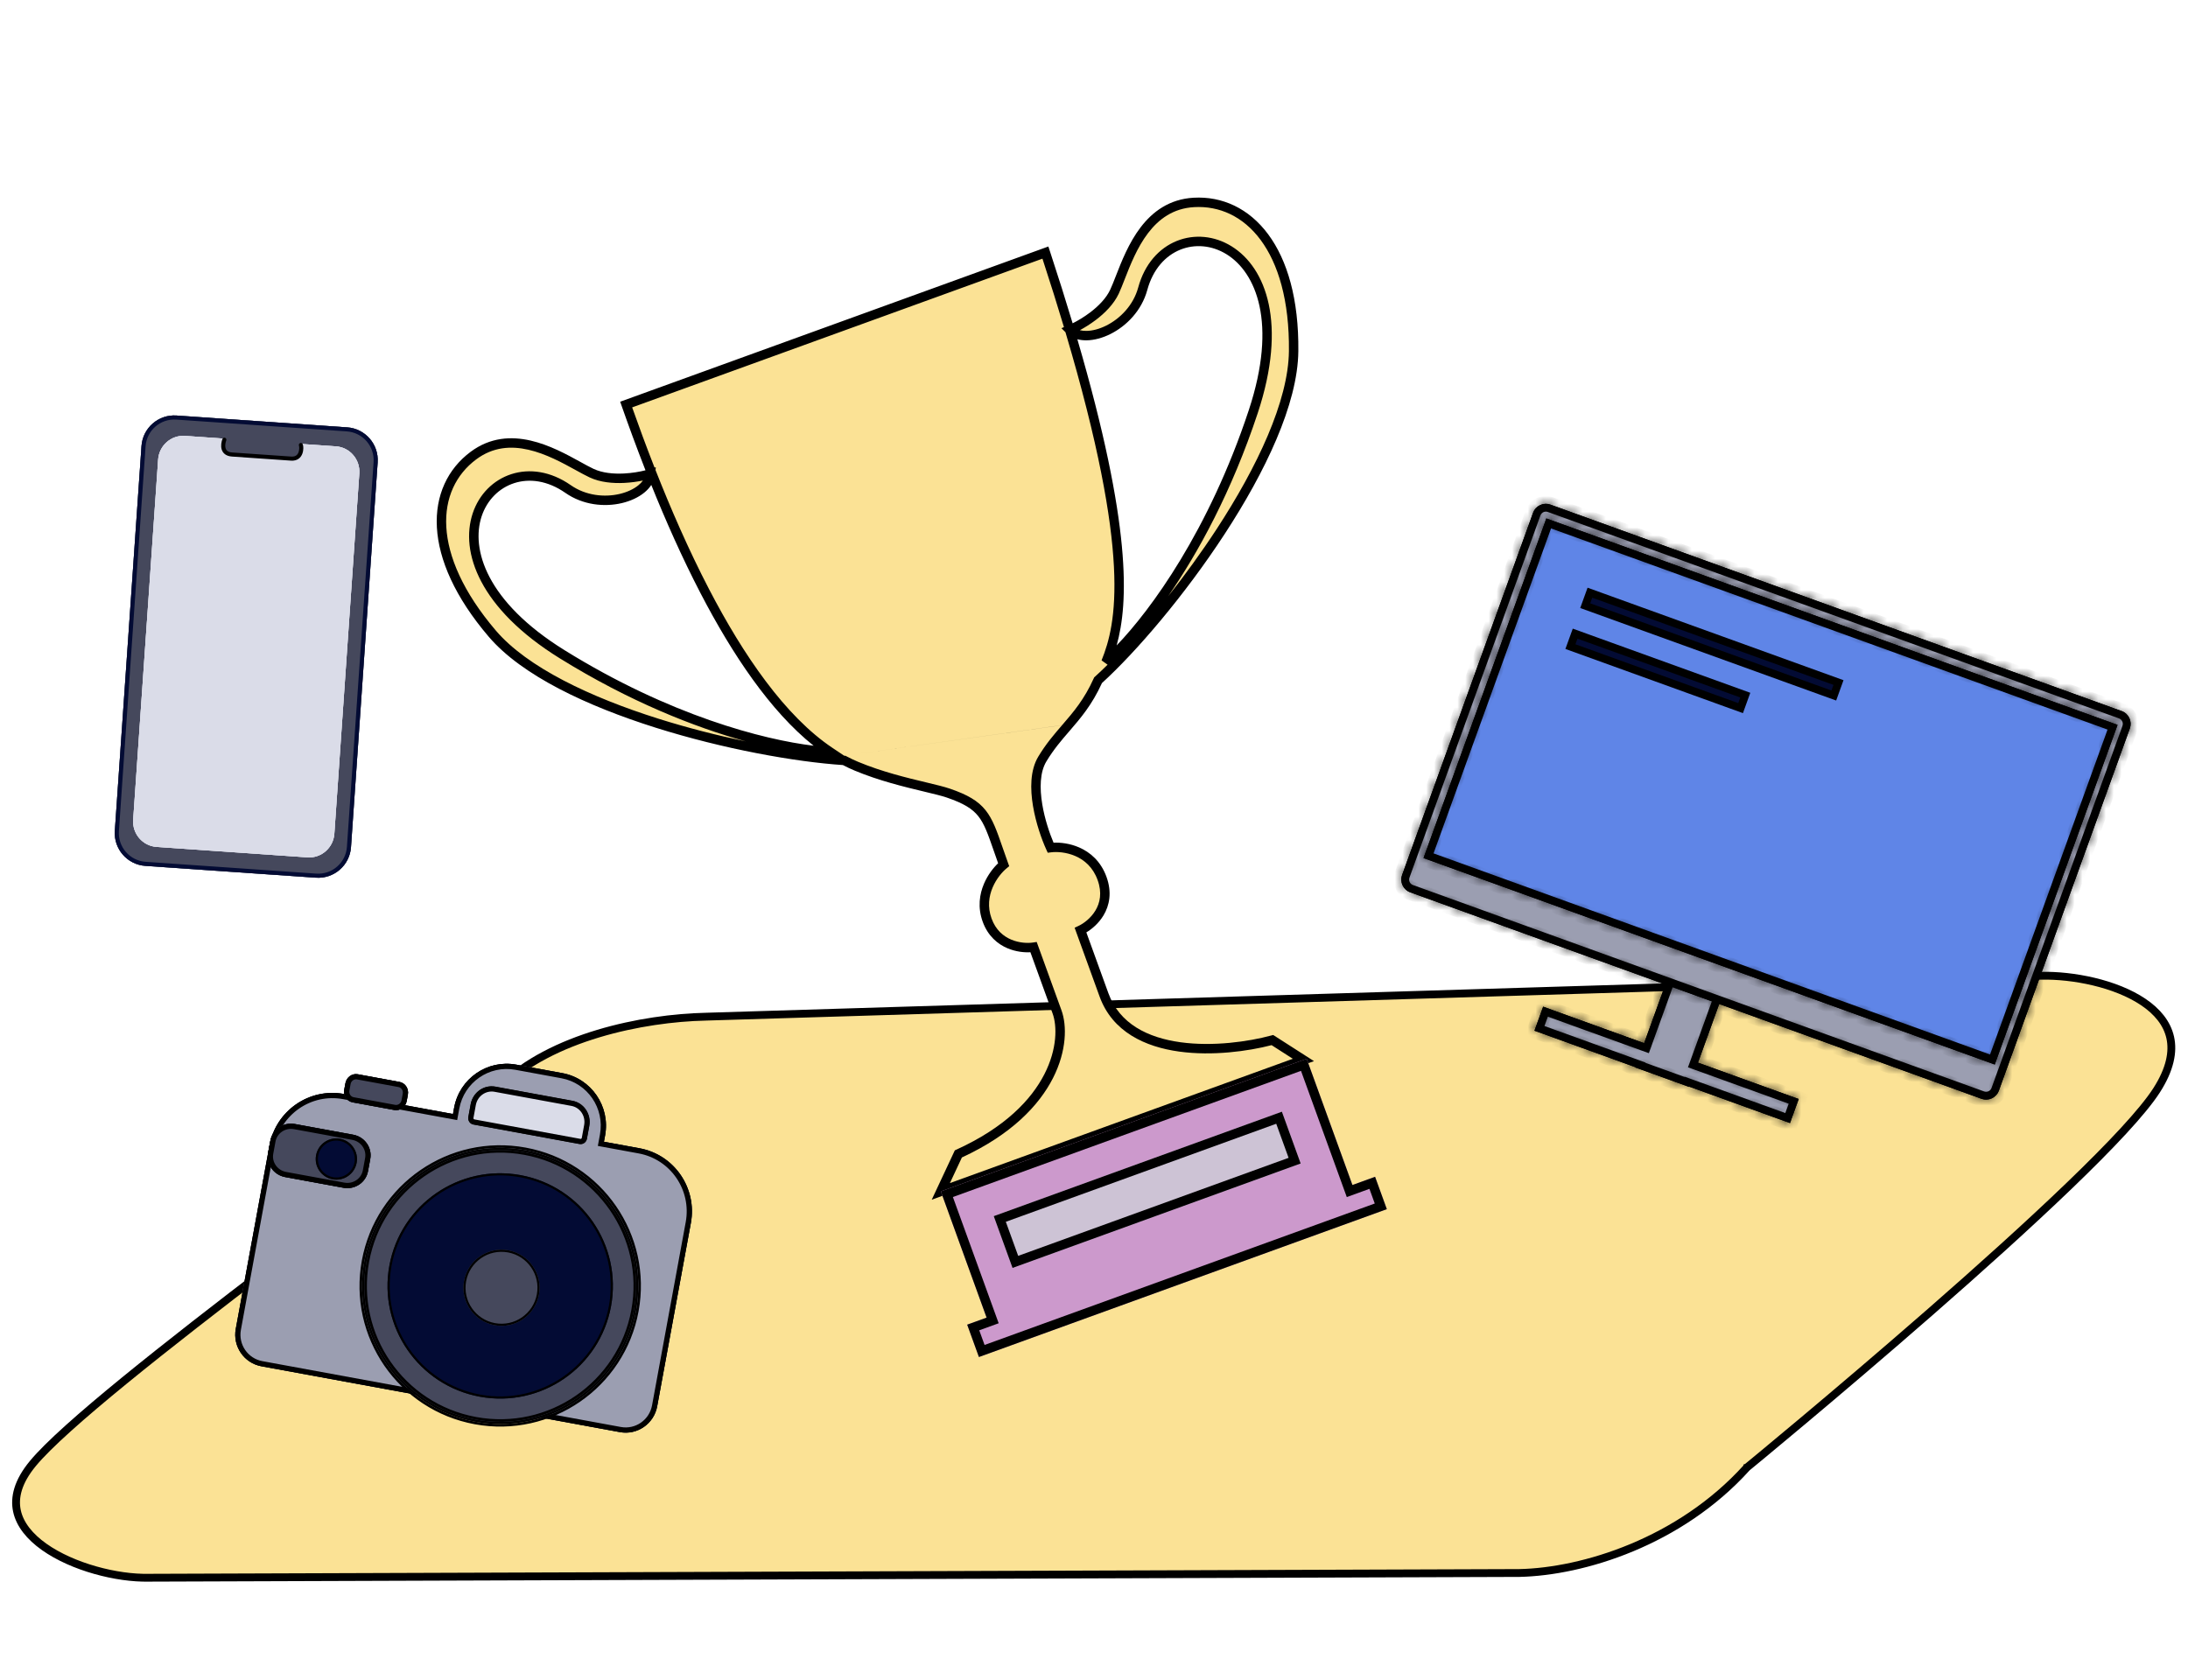<?xml version="1.0" encoding="UTF-8"?> <svg xmlns="http://www.w3.org/2000/svg" width="280" height="215" viewBox="0 0 280 215" fill="none"> <path d="M223.902 188.2C223.585 187.814 223.585 187.814 223.585 187.813L223.587 187.812L223.593 187.807L223.617 187.787L223.714 187.707C223.8 187.637 223.928 187.532 224.094 187.394C224.428 187.12 224.917 186.715 225.543 186.197C226.795 185.159 228.592 183.664 230.771 181.835C235.129 178.177 241.013 173.184 247.122 167.842C253.232 162.499 259.562 156.809 264.812 151.759C270.077 146.694 274.214 142.311 275.975 139.57C277.727 136.845 278.131 134.606 277.723 132.789C277.313 130.967 276.063 129.465 274.292 128.268C270.733 125.861 265.25 124.808 261.209 124.895C261.209 124.895 261.208 124.895 261.207 124.895L90.336 130.134L90.331 130.135C86.267 130.222 81.304 130.875 76.551 132.304C71.793 133.735 67.283 135.931 64.086 139.078C62.421 140.716 58.326 143.96 53.036 148.028C50.053 150.321 46.677 152.887 43.123 155.588C40.361 157.687 37.492 159.867 34.617 162.065C28.036 167.095 21.416 172.22 15.944 176.689C10.459 181.169 6.167 184.958 4.21 187.322C2.283 189.65 1.801 191.679 2.17 193.401C2.544 195.144 3.814 196.696 5.646 197.997C9.316 200.605 15 202.035 19.014 201.949L19.023 201.949L194.444 201.343C194.446 201.343 194.447 201.343 194.448 201.343C202.545 201.168 214.927 197.393 223.531 187.865L223.556 187.838L223.585 187.814L223.902 188.2Z" fill="#FBE295" stroke="black"></path> <path fill-rule="evenodd" clip-rule="evenodd" d="M83.237 60.645C81.762 61.102 78.191 61.725 75.707 60.563C75.213 60.331 74.634 60.012 73.986 59.656C70.566 57.773 65.25 54.846 60.593 58.308C55.054 62.426 54.444 71.085 63 81.108C71.277 90.804 95.888 96.551 108.034 97.335C108.54 97.604 109.051 97.848 109.567 98.064C112.673 99.366 115.923 100.144 118.374 100.73C119.62 101.028 120.659 101.277 121.367 101.52C125.774 103.032 126.271 104.466 127.734 108.681C127.943 109.286 128.173 109.948 128.437 110.676C127.231 111.66 125.12 114.456 126.322 117.771C127.523 121.085 130.786 121.465 132.267 121.24L135.272 129.526C136.548 133.047 135.316 141.932 122.642 147.699L120.397 152.498L166.798 135.673L162.828 133.128C156.922 134.723 144.343 135.799 141.279 127.348L138.274 119.062C139.743 118.373 142.351 116.084 141.029 112.438C139.707 108.792 136.088 108.292 134.444 108.497C133.31 106.018 131.511 100.279 133.381 97.164C134.336 95.574 135.359 94.388 136.383 93.202L136.383 93.202C137.822 91.535 139.263 89.866 140.519 87.069C149.171 79.236 165.402 58.125 165.546 44.954C165.69 31.776 159.671 25.521 152.781 25.91C146.987 26.237 144.782 31.891 143.364 35.528C143.095 36.217 142.855 36.833 142.624 37.327C141.462 39.811 138.321 41.622 136.896 42.216C138.971 44.276 144.893 41.895 146.238 36.954C149.355 25.511 167.875 30.047 160.38 52.686C154.471 70.536 145.464 81.39 141.526 84.754C143.702 79.382 145.849 69.012 133.781 32.33L80.13 51.783C84.627 64.584 93.816 87.956 106.214 96.242C100.545 95.967 87.195 93.212 71.921 83.733C51.658 71.158 62.967 55.807 72.693 62.593C76.893 65.523 82.965 63.556 83.237 60.645Z" fill="#FBE295"></path> <path fill-rule="evenodd" clip-rule="evenodd" d="M67.62 57.566C65.401 57.059 63.102 57.195 60.953 58.792C58.355 60.724 56.9 63.719 57.114 67.459C57.328 71.219 59.236 75.769 63.459 80.717C67.479 85.425 75.554 89.245 84.248 91.989C87.986 93.168 91.812 94.14 95.439 94.896C88.915 93.088 80.586 89.82 71.604 84.245C61.365 77.891 58.852 70.661 60.49 65.713C61.303 63.258 63.134 61.434 65.436 60.691C67.744 59.946 70.469 60.305 73.039 62.099C74.975 63.45 77.361 63.68 79.301 63.223C80.269 62.995 81.097 62.602 81.686 62.122C81.928 61.925 82.123 61.719 82.273 61.509C81.583 61.651 80.756 61.77 79.881 61.813C78.448 61.883 76.821 61.749 75.453 61.109C74.941 60.869 74.347 60.542 73.71 60.192L73.696 60.184C71.975 59.237 69.863 58.078 67.62 57.566ZM83.347 62.073C83.11 62.439 82.801 62.769 82.447 63.057C81.69 63.674 80.686 64.135 79.577 64.397C77.364 64.918 74.613 64.667 72.349 63.087C70.057 61.488 67.721 61.221 65.806 61.839C63.885 62.459 62.331 63.986 61.634 66.092C60.252 70.267 62.215 76.999 72.24 83.221C85.749 91.605 97.724 94.685 104.121 95.454C98.533 91 93.678 83.682 89.675 75.984C87.26 71.338 85.14 66.527 83.347 62.073ZM108.031 96.73C108.045 96.731 108.059 96.732 108.074 96.733L108.203 96.742L108.318 96.803C108.809 97.064 109.303 97.3 109.801 97.508C112.856 98.788 116.06 99.556 118.515 100.144L118.548 100.152C119.767 100.444 120.828 100.698 121.563 100.95C123.809 101.721 125.163 102.505 126.127 103.711C127.05 104.867 127.57 106.366 128.273 108.393L128.304 108.484C128.514 109.089 128.742 109.747 129.004 110.47L129.15 110.872L128.819 111.143C128.284 111.579 127.518 112.448 127.032 113.586C126.551 114.712 126.351 116.08 126.889 117.565C127.426 119.045 128.408 119.852 129.423 120.276C130.458 120.709 131.531 120.742 132.178 120.644L132.666 120.57L135.839 129.321C137.243 133.192 135.791 142.289 123.095 148.155L121.561 151.435L165.446 135.523L162.727 133.779C159.715 134.56 155.151 135.188 150.906 134.603C146.543 134.001 142.356 132.086 140.713 127.553L137.521 118.75L138.019 118.516C138.666 118.213 139.585 117.542 140.183 116.548C140.765 115.58 141.058 114.285 140.463 112.644C139.866 110.997 138.763 110.075 137.618 109.576C136.454 109.07 135.249 109.005 134.52 109.096L134.081 109.151L133.897 108.748C133.312 107.469 132.561 105.364 132.193 103.169C131.829 101.002 131.815 98.604 132.866 96.853C133.845 95.222 134.895 94.005 135.913 92.826M108.031 96.73L106.55 95.741C100.484 91.687 95.145 83.89 90.745 75.427C88.086 70.315 85.787 64.993 83.888 60.171L83.923 59.802L83.763 59.852C82.669 57.063 81.712 54.448 80.898 52.146L133.403 33.109C134.421 36.219 135.335 39.136 136.154 41.873L135.831 42.008L136.347 42.52C144.84 71.122 142.854 79.872 140.968 84.528L141.739 85.083C141.173 85.641 140.631 86.155 140.116 86.622L140.022 86.707L139.97 86.822C138.753 89.534 137.362 91.147 135.928 92.808L135.918 92.82M149.484 76.328C151.606 73.647 153.74 70.716 155.719 67.684C158.284 63.752 160.578 59.666 162.237 55.754C163.899 51.835 164.909 48.129 164.944 44.947C165.015 38.443 163.563 33.728 161.318 30.704C159.085 27.696 156.049 26.329 152.816 26.512C150.142 26.663 148.291 28.032 146.912 29.843C145.519 31.674 144.64 33.917 143.926 35.747L143.92 35.762C143.657 36.439 143.41 37.071 143.171 37.583C142.53 38.951 141.368 40.096 140.223 40.961C139.524 41.489 138.812 41.928 138.192 42.261C138.441 42.327 138.723 42.359 139.036 42.355C139.795 42.346 140.682 42.117 141.572 41.672C143.354 40.779 145.037 39.073 145.658 36.796C146.481 33.772 148.343 31.75 150.592 30.842C152.835 29.937 155.41 30.163 157.607 31.527C162.036 34.275 164.74 41.437 160.954 52.876C157.632 62.909 153.333 70.757 149.484 76.328ZM137.266 41.383C136.402 38.502 135.435 35.427 134.354 32.142L134.16 31.552L79.364 51.42L79.562 51.983C80.411 54.4 81.428 57.195 82.603 60.197C81.895 60.377 80.898 60.556 79.822 60.609C78.48 60.674 77.079 60.538 75.964 60.017C75.491 59.796 74.931 59.488 74.278 59.128L74.251 59.113C72.555 58.179 70.31 56.943 67.888 56.39C65.43 55.829 62.742 55.96 60.234 57.825C57.294 60.011 55.675 63.404 55.91 67.528C56.145 71.633 58.21 76.424 62.542 81.499C66.8 86.487 75.169 90.388 83.886 93.138C92.572 95.879 101.741 97.518 107.867 97.928C108.351 98.182 108.84 98.413 109.335 98.62C112.486 99.941 115.776 100.728 118.219 101.313L118.234 101.317C119.493 101.618 120.498 101.859 121.172 102.09C123.333 102.832 124.432 103.521 125.185 104.463C125.964 105.439 126.422 106.737 127.165 108.879C127.337 109.376 127.524 109.913 127.732 110.495C127.118 111.079 126.405 111.984 125.923 113.113C125.347 114.46 125.093 116.147 125.756 117.976C126.421 119.811 127.671 120.851 128.958 121.389C129.995 121.822 131.054 121.931 131.861 121.886L134.706 129.732C135.848 132.883 134.86 141.478 122.393 147.151L122.191 147.243L119.235 153.561L168.151 135.824L162.93 132.477L162.672 132.546C159.771 133.33 155.234 133.982 151.071 133.408C146.902 132.834 143.267 131.061 141.846 127.142L139.02 119.346C139.759 118.902 140.612 118.173 141.216 117.17C141.974 115.91 142.324 114.237 141.597 112.233C140.872 110.233 139.504 109.083 138.099 108.471C136.924 107.959 135.72 107.822 134.823 107.862C134.304 106.643 133.694 104.834 133.382 102.97C133.03 100.868 133.08 98.839 133.899 97.474C134.824 95.934 135.815 94.784 136.841 93.596L136.849 93.587C136.851 93.584 136.853 93.581 136.856 93.578C138.275 91.934 139.74 90.235 141.018 87.431C145.384 83.456 151.585 76.225 156.728 68.343C159.32 64.371 161.652 60.221 163.347 56.225C165.039 52.236 166.112 48.364 166.149 44.961C166.222 38.288 164.737 33.286 162.286 29.985C159.824 26.668 156.406 25.102 152.748 25.308C149.628 25.484 147.48 27.106 145.953 29.113C144.449 31.089 143.518 33.477 142.814 35.28L142.803 35.309C142.532 36.004 142.299 36.599 142.078 37.072C141.557 38.187 140.568 39.189 139.496 39.999C138.708 40.595 137.902 41.065 137.266 41.383ZM137.87 43.423C144.828 67.233 144.425 77.146 142.897 82.614C147.28 78.063 154.703 67.921 159.809 52.497C163.517 41.296 160.708 34.87 156.972 32.552C155.087 31.382 152.915 31.205 151.043 31.96C149.178 32.713 147.556 34.416 146.821 37.113C146.096 39.776 144.145 41.731 142.112 42.75C141.093 43.26 140.027 43.549 139.051 43.561C138.645 43.566 138.246 43.523 137.87 43.423Z" fill="black"></path> <path fill-rule="evenodd" clip-rule="evenodd" d="M167.213 135.523L120.398 152.497L126.256 168.655L123.771 169.556L125.273 173.699L177.474 154.772L175.971 150.629L173.071 151.68L167.213 135.523Z" fill="#CC99CC"></path> <path fill-rule="evenodd" clip-rule="evenodd" d="M126.256 168.655L123.771 169.556L125.273 173.699L177.474 154.772L175.971 150.629L173.071 151.68L167.213 135.523L120.398 152.497L126.256 168.655ZM121.942 153.22L127.801 169.377L125.315 170.278L125.995 172.154L175.929 154.049L175.249 152.173L172.349 153.225L166.49 137.067L121.942 153.22Z" fill="black"></path> <path d="M127.172 155.666L164.044 142.297L166.447 148.926L129.575 162.295L127.172 155.666Z" fill="#CDC3D5"></path> <path fill-rule="evenodd" clip-rule="evenodd" d="M163.321 143.841L128.716 156.389L130.298 160.75L164.903 148.203L163.321 143.841ZM127.172 155.666L129.575 162.295L166.447 148.926L164.044 142.297L127.172 155.666Z" fill="black"></path> <path d="M210.873 133.695L214.047 124.914L219.998 127.065L216.823 135.846L216.653 136.316L217.124 136.486L229.54 140.975L228.767 143.112L216.351 138.624L215.881 138.454L215.868 138.488L209.918 136.337L209.93 136.303L209.46 136.133L197.006 131.63L197.778 129.493L210.232 133.995L210.703 134.165L210.873 133.695Z" fill="#9B9EB1" stroke="black"></path> <mask id="path-9-inside-1_1559_2413" fill="white"> <path fill-rule="evenodd" clip-rule="evenodd" d="M210.402 133.525L197.478 128.853L196.365 131.931L209.29 136.603L209.277 136.637L216.168 139.128L216.181 139.094L229.067 143.752L230.18 140.674L217.294 136.016L220.638 126.765L213.747 124.274L210.402 133.525ZM214.008 124.831L210.664 134.082L197.739 129.41L196.923 131.669L209.847 136.341L209.835 136.376L215.907 138.571L215.92 138.537L228.806 143.195L229.623 140.936L216.736 136.277L220.081 127.026L214.008 124.831Z"></path> </mask> <path fill-rule="evenodd" clip-rule="evenodd" d="M210.402 133.525L197.478 128.853L196.365 131.931L209.29 136.603L209.277 136.637L216.168 139.128L216.181 139.094L229.067 143.752L230.18 140.674L217.294 136.016L220.638 126.765L213.747 124.274L210.402 133.525ZM214.008 124.831L210.664 134.082L197.739 129.41L196.923 131.669L209.847 136.341L209.835 136.376L215.907 138.571L215.92 138.537L228.806 143.195L229.623 140.936L216.736 136.277L220.081 127.026L214.008 124.831Z" fill="black"></path> <path d="M210.402 133.525L210.062 134.465L211.003 134.805L211.343 133.865L210.402 133.525ZM197.478 128.853L197.818 127.912L196.877 127.572L196.538 128.513L197.478 128.853ZM196.365 131.931L195.425 131.591L195.085 132.531L196.025 132.871L196.365 131.931ZM209.29 136.603L210.23 136.943L210.57 136.002L209.63 135.662L209.29 136.603ZM209.277 136.637L208.337 136.297L207.997 137.238L208.937 137.578L209.277 136.637ZM216.168 139.128L215.828 140.069L216.769 140.409L217.109 139.468L216.168 139.128ZM216.181 139.094L216.521 138.153L215.58 137.813L215.24 138.754L216.181 139.094ZM229.067 143.752L228.727 144.693L229.668 145.033L230.008 144.092L229.067 143.752ZM230.18 140.674L231.12 141.014L231.46 140.074L230.52 139.734L230.18 140.674ZM217.294 136.016L216.353 135.676L216.013 136.617L216.954 136.956L217.294 136.016ZM220.638 126.765L221.578 127.105L221.918 126.164L220.978 125.824L220.638 126.765ZM213.747 124.274L214.087 123.333L213.146 122.993L212.806 123.934L213.747 124.274ZM214.008 124.831L214.348 123.891L213.408 123.551L213.068 124.491L214.008 124.831ZM210.664 134.082L210.324 135.023L211.264 135.363L211.604 134.422L210.664 134.082ZM197.739 129.41L198.079 128.47L197.139 128.13L196.799 129.07L197.739 129.41ZM196.923 131.669L195.982 131.329L195.642 132.27L196.583 132.61L196.923 131.669ZM209.847 136.341L210.788 136.681L211.127 135.741L210.187 135.401L209.847 136.341ZM209.835 136.376L208.894 136.036L208.554 136.976L209.495 137.316L209.835 136.376ZM215.907 138.571L215.567 139.511L216.508 139.851L216.847 138.911L215.907 138.571ZM215.92 138.537L216.259 137.596L215.319 137.256L214.979 138.197L215.92 138.537ZM228.806 143.195L228.466 144.135L229.406 144.475L229.746 143.535L228.806 143.195ZM229.623 140.936L230.563 141.276L230.903 140.335L229.963 139.995L229.623 140.936ZM216.736 136.277L215.796 135.937L215.456 136.878L216.396 137.218L216.736 136.277ZM220.081 127.026L221.021 127.366L221.361 126.426L220.42 126.086L220.081 127.026ZM208.349 136.263L208.337 136.297L210.218 136.977L210.23 136.943L208.349 136.263ZM217.109 139.468L217.121 139.434L215.24 138.754L215.228 138.788L217.109 139.468ZM197.863 132.009L198.68 129.75L196.799 129.07L195.982 131.329L197.863 132.009ZM210.775 136.716L210.788 136.681L208.907 136.001L208.894 136.036L210.775 136.716ZM216.247 137.631L210.175 135.435L209.495 137.316L215.567 139.511L216.247 137.631ZM214.979 138.197L214.967 138.231L216.847 138.911L216.86 138.877L214.979 138.197ZM228.682 140.596L227.865 142.855L229.746 143.535L230.563 141.276L228.682 140.596ZM213.668 125.772L219.741 127.967L220.42 126.086L214.348 123.891L213.668 125.772ZM212.806 123.934L209.462 133.185L211.343 133.865L214.687 124.614L212.806 123.934ZM210.742 132.584L197.818 127.912L197.138 129.793L210.062 134.465L210.742 132.584ZM196.538 128.513L195.425 131.591L197.306 132.27L198.418 129.193L196.538 128.513ZM196.025 132.871L208.95 137.543L209.63 135.662L196.705 130.99L196.025 132.871ZM208.937 137.578L215.828 140.069L216.508 138.188L209.617 135.697L208.937 137.578ZM215.841 140.034L228.727 144.693L229.407 142.812L216.521 138.153L215.841 140.034ZM230.008 144.092L231.12 141.014L229.239 140.335L228.127 143.412L230.008 144.092ZM230.52 139.734L217.633 135.076L216.954 136.956L229.84 141.615L230.52 139.734ZM218.234 136.356L221.578 127.105L219.697 126.425L216.353 135.676L218.234 136.356ZM220.978 125.824L214.087 123.333L213.407 125.214L220.298 127.705L220.978 125.824ZM211.604 134.422L214.949 125.171L213.068 124.491L209.723 133.742L211.604 134.422ZM197.399 130.35L210.324 135.023L211.004 133.142L198.079 128.47L197.399 130.35ZM210.187 135.401L197.263 130.729L196.583 132.61L209.507 137.282L210.187 135.401ZM229.146 142.255L216.259 137.596L215.58 139.477L228.466 144.135L229.146 142.255ZM216.396 137.218L229.283 141.876L229.963 139.995L217.076 135.337L216.396 137.218ZM219.14 126.686L215.796 135.937L217.677 136.617L221.021 127.366L219.14 126.686Z" fill="black" mask="url(#path-9-inside-1_1559_2413)"></path> <path d="M198.247 65.062L271.341 91.486C271.985 91.719 272.319 92.43 272.086 93.075L255.328 139.43C255.095 140.075 254.384 140.408 253.739 140.175L180.645 113.752C180.001 113.519 179.667 112.807 179.9 112.163L196.658 65.807C196.891 65.163 197.602 64.829 198.247 65.062Z" fill="#9B9EB1" stroke="black"></path> <mask id="path-12-inside-2_1559_2413" fill="white"> <path fill-rule="evenodd" clip-rule="evenodd" d="M271.363 91.425L198.269 65.001C197.59 64.756 196.842 65.107 196.597 65.785L179.839 112.141C179.594 112.819 179.945 113.567 180.623 113.813L253.717 140.236C254.395 140.481 255.144 140.13 255.389 139.452L272.147 93.097C272.392 92.418 272.041 91.67 271.363 91.425ZM198.417 64.592C197.512 64.265 196.514 64.733 196.187 65.637L179.43 111.993C179.103 112.897 179.571 113.895 180.475 114.222L253.569 140.645C254.473 140.972 255.472 140.504 255.798 139.6L272.556 93.245C272.883 92.34 272.415 91.342 271.511 91.016L198.417 64.592Z"></path> </mask> <path fill-rule="evenodd" clip-rule="evenodd" d="M271.363 91.425L198.269 65.001C197.59 64.756 196.842 65.107 196.597 65.785L179.839 112.141C179.594 112.819 179.945 113.567 180.623 113.813L253.717 140.236C254.395 140.481 255.144 140.13 255.389 139.452L272.147 93.097C272.392 92.418 272.041 91.67 271.363 91.425ZM198.417 64.592C197.512 64.265 196.514 64.733 196.187 65.637L179.43 111.993C179.103 112.897 179.571 113.895 180.475 114.222L253.569 140.645C254.473 140.972 255.472 140.504 255.798 139.6L272.556 93.245C272.883 92.34 272.415 91.342 271.511 91.016L198.417 64.592Z" fill="black"></path> <path d="M197.929 65.942L271.023 92.365L271.703 90.484L198.609 64.061L197.929 65.942ZM197.537 66.125C197.595 65.966 197.77 65.884 197.929 65.942L198.609 64.061C197.411 63.628 196.089 64.248 195.656 65.445L197.537 66.125ZM180.78 112.481L197.537 66.125L195.656 65.445L178.899 111.801L180.78 112.481ZM180.963 112.872C180.804 112.815 180.722 112.639 180.78 112.481L178.899 111.801C178.466 112.998 179.086 114.32 180.283 114.753L180.963 112.872ZM254.057 139.296L180.963 112.872L180.283 114.753L253.377 141.177L254.057 139.296ZM254.449 139.112C254.391 139.271 254.216 139.353 254.057 139.296L253.377 141.177C254.575 141.609 255.897 140.99 256.33 139.792L254.449 139.112ZM271.206 92.757L254.449 139.112L256.33 139.792L273.087 93.437L271.206 92.757ZM271.023 92.365C271.181 92.423 271.264 92.598 271.206 92.757L273.087 93.437C273.52 92.239 272.9 90.917 271.703 90.484L271.023 92.365ZM197.128 65.977C197.267 65.592 197.692 65.393 198.077 65.532L198.757 63.651C197.333 63.137 195.762 63.874 195.247 65.297L197.128 65.977ZM180.37 112.333L197.128 65.977L195.247 65.297L178.489 111.653L180.37 112.333ZM180.815 113.281C180.43 113.142 180.231 112.717 180.37 112.333L178.489 111.653C177.975 113.076 178.712 114.648 180.135 115.162L180.815 113.281ZM253.909 139.705L180.815 113.281L180.135 115.162L253.229 141.586L253.909 139.705ZM254.858 139.26C254.719 139.645 254.294 139.844 253.909 139.705L253.229 141.586C254.653 142.101 256.224 141.364 256.739 139.94L254.858 139.26ZM271.616 92.905L254.858 139.26L256.739 139.94L273.496 93.585L271.616 92.905ZM271.171 91.956C271.555 92.095 271.755 92.52 271.616 92.905L273.496 93.585C274.011 92.161 273.274 90.59 271.851 90.075L271.171 91.956ZM198.077 65.532L271.171 91.956L271.851 90.075L198.757 63.651L198.077 65.532Z" fill="black" mask="url(#path-12-inside-2_1559_2413)"></path> <path d="M198.187 67L270.345 93.085L254.969 135.619L182.811 109.533L198.187 67Z" fill="#5F85E7" stroke="black"></path> <mask id="path-15-inside-3_1559_2413" fill="white"> <path fill-rule="evenodd" clip-rule="evenodd" d="M270.428 93.046L198.148 66.917L182.728 109.572L255.008 135.702L270.428 93.046ZM197.887 66.359L182.171 109.834L255.269 136.259L270.985 92.785L197.887 66.359Z"></path> </mask> <path fill-rule="evenodd" clip-rule="evenodd" d="M270.428 93.046L198.148 66.917L182.728 109.572L255.008 135.702L270.428 93.046ZM197.887 66.359L182.171 109.834L255.269 136.259L270.985 92.785L197.887 66.359Z" fill="black"></path> <path d="M198.148 66.917L198.488 65.976L197.548 65.636L197.208 66.577L198.148 66.917ZM270.428 93.046L271.368 93.386L271.708 92.445L270.768 92.106L270.428 93.046ZM182.728 109.572L181.788 109.232L181.448 110.173L182.388 110.513L182.728 109.572ZM255.008 135.702L254.668 136.642L255.608 136.982L255.948 136.042L255.008 135.702ZM197.887 66.359L198.227 65.419L197.286 65.079L196.946 66.019L197.887 66.359ZM182.171 109.834L181.23 109.494L180.89 110.434L181.831 110.774L182.171 109.834ZM255.269 136.259L254.929 137.199L255.87 137.539L256.209 136.599L255.269 136.259ZM270.985 92.785L271.926 93.124L272.266 92.184L271.325 91.844L270.985 92.785ZM197.808 67.857L270.088 93.986L270.768 92.106L198.488 65.976L197.808 67.857ZM183.668 109.912L199.089 67.257L197.208 66.577L181.788 109.232L183.668 109.912ZM255.348 134.761L183.068 108.632L182.388 110.513L254.668 136.642L255.348 134.761ZM269.487 92.706L254.067 135.362L255.948 136.042L271.368 93.386L269.487 92.706ZM197.547 67.3L270.645 93.725L271.325 91.844L198.227 65.419L197.547 67.3ZM183.111 110.174L198.827 66.699L196.946 66.019L181.23 109.494L183.111 110.174ZM255.609 135.318L182.511 108.893L181.831 110.774L254.929 137.199L255.609 135.318ZM270.045 92.445L254.329 135.919L256.209 136.599L271.926 93.124L270.045 92.445Z" fill="black" mask="url(#path-15-inside-3_1559_2413)"></path> <path d="M203.462 75.865L235.275 87.365L234.674 89.026L202.862 77.526L203.462 75.865Z" fill="#030B34" stroke="black"></path> <path d="M201.568 81.105L223.346 88.978L222.746 90.639L200.967 82.766L201.568 81.105Z" fill="#030B34" stroke="black"></path> <path fill-rule="evenodd" clip-rule="evenodd" d="M66.063 136.274C62.358 135.594 58.8 138.06 58.116 141.783L57.968 142.592L44.016 140.029C39.57 139.212 35.301 142.172 34.48 146.64L30.171 170.099C29.76 172.333 31.229 174.475 33.452 174.883L79.333 183.312C81.556 183.72 83.69 182.241 84.101 180.007L88.41 156.547C89.231 152.079 86.293 147.796 81.847 146.979L77.286 146.141L77.435 145.332C78.119 141.609 75.67 138.039 71.965 137.359L66.063 136.274Z" fill="#9B9EB1"></path> <path fill-rule="evenodd" clip-rule="evenodd" d="M58.505 143.371L43.895 140.687C39.816 139.937 35.893 142.653 35.138 146.761L30.828 170.22C30.484 172.094 31.717 173.885 33.573 174.226L79.454 182.654C81.31 182.996 83.099 181.76 83.443 179.886L87.753 156.426C88.507 152.319 85.806 148.386 81.726 147.637L76.507 146.678L76.777 145.211C77.395 141.848 75.183 138.629 71.844 138.016L65.942 136.932C62.603 136.319 59.392 138.541 58.774 141.904L58.505 143.371ZM58.116 141.783C58.8 138.06 62.358 135.594 66.063 136.274L71.965 137.359C75.67 138.039 78.119 141.609 77.435 145.332L77.286 146.141L81.847 146.979C86.293 147.796 89.231 152.079 88.41 156.547L84.101 180.007C83.69 182.241 81.556 183.72 79.333 183.312L33.452 174.883C31.229 174.475 29.76 172.333 30.171 170.099L34.48 146.64C35.301 142.172 39.57 139.212 44.016 140.029L57.968 142.592L58.116 141.783Z" fill="black"></path> <path fill-rule="evenodd" clip-rule="evenodd" d="M58.187 142.911L43.966 140.299C39.669 139.509 35.542 142.37 34.749 146.689L30.439 170.149C30.056 172.234 31.427 174.233 33.502 174.614L79.382 183.043C81.457 183.424 83.449 182.042 83.832 179.957L88.142 156.498C88.936 152.179 86.095 148.038 81.798 147.249L76.968 146.361L77.166 145.283C77.823 141.709 75.472 138.282 71.916 137.628L66.013 136.544C62.457 135.89 59.041 138.258 58.385 141.832L58.187 142.911ZM58.116 141.783C58.8 138.06 62.358 135.594 66.063 136.274L71.965 137.359C75.67 138.039 78.119 141.609 77.435 145.332L77.286 146.141L81.847 146.979C86.293 147.796 89.231 152.079 88.41 156.547L84.101 180.007C83.69 182.241 81.556 183.72 79.333 183.312L33.452 174.883C31.229 174.475 29.76 172.333 30.171 170.099L34.48 146.64C35.301 142.172 39.57 139.212 44.016 140.029L57.968 142.592L58.116 141.783Z" fill="black"></path> <path d="M44.207 138.645C44.347 137.881 45.057 137.371 45.792 137.506L51.119 138.485C51.854 138.62 52.337 139.349 52.197 140.112L52.044 140.942C51.904 141.706 51.194 142.215 50.459 142.08L45.132 141.102C44.397 140.967 43.914 140.238 44.054 139.474L44.207 138.645Z" fill="#45485C"></path> <path fill-rule="evenodd" clip-rule="evenodd" d="M50.998 139.143L45.672 138.164C45.323 138.1 44.943 138.341 44.865 138.765L44.712 139.595C44.634 140.019 44.904 140.38 45.253 140.444L50.579 141.423C50.928 141.487 51.309 141.245 51.386 140.821L51.539 139.991C51.617 139.567 51.347 139.207 50.998 139.143ZM45.792 137.506C45.057 137.371 44.347 137.881 44.207 138.645L44.054 139.474C43.914 140.238 44.397 140.967 45.132 141.102L50.459 142.08C51.194 142.215 51.904 141.706 52.044 140.942L52.197 140.112C52.337 139.349 51.854 138.62 51.119 138.485L45.792 137.506Z" fill="black"></path> <path fill-rule="evenodd" clip-rule="evenodd" d="M51.068 138.761L45.742 137.783C45.153 137.675 44.586 138.082 44.473 138.693L44.321 139.523C44.209 140.134 44.594 140.717 45.183 140.825L50.509 141.804C51.098 141.912 51.666 141.504 51.778 140.893L51.93 140.063C52.042 139.452 51.657 138.87 51.068 138.761ZM45.792 137.506C45.057 137.371 44.347 137.881 44.207 138.645L44.054 139.474C43.914 140.238 44.397 140.967 45.132 141.102L50.459 142.08C51.194 142.215 51.904 141.706 52.044 140.942L52.197 140.112C52.337 139.349 51.854 138.62 51.119 138.485L45.792 137.506Z" fill="black"></path> <path d="M34.598 145.997C34.863 144.554 36.27 143.604 37.741 143.874L45.198 145.244C46.669 145.514 47.647 146.903 47.382 148.345L47.094 149.912C46.829 151.355 45.422 152.305 43.951 152.035L36.494 150.665C35.023 150.395 34.045 149.007 34.31 147.564L34.598 145.997Z" fill="#45485C"></path> <path fill-rule="evenodd" clip-rule="evenodd" d="M45.078 145.902L37.62 144.532C36.501 144.326 35.452 145.05 35.256 146.118L34.968 147.685C34.772 148.752 35.495 149.802 36.615 150.008L44.072 151.377C45.191 151.583 46.24 150.859 46.436 149.792L46.724 148.224C46.92 147.157 46.197 146.107 45.078 145.902ZM37.741 143.874C36.27 143.604 34.863 144.554 34.598 145.997L34.31 147.564C34.045 149.007 35.023 150.395 36.494 150.665L43.951 152.035C45.422 152.305 46.829 151.355 47.094 149.912L47.382 148.345C47.647 146.903 46.669 145.514 45.198 145.244L37.741 143.874Z" fill="black"></path> <path fill-rule="evenodd" clip-rule="evenodd" d="M45.15 145.505L37.693 144.135C36.37 143.892 35.103 144.747 34.865 146.046L34.577 147.613C34.338 148.911 35.218 150.161 36.542 150.404L43.999 151.774C45.322 152.017 46.589 151.162 46.828 149.863L47.115 148.296C47.354 146.998 46.474 145.748 45.15 145.505ZM37.741 143.874C36.27 143.604 34.863 144.554 34.598 145.997L34.31 147.564C34.045 149.007 35.023 150.395 36.494 150.665L43.951 152.035C45.422 152.305 46.829 151.355 47.094 149.912L47.382 148.345C47.647 146.903 46.669 145.514 45.198 145.244L37.741 143.874Z" fill="black"></path> <path d="M60.232 141.333C60.51 139.823 61.927 138.819 63.398 139.089L73.251 140.899C74.722 141.169 75.69 142.612 75.413 144.122L75.111 145.762C75.028 146.215 74.603 146.516 74.162 146.435L60.579 143.94C60.138 143.859 59.848 143.426 59.931 142.973L60.232 141.333Z" fill="#DADCE8"></path> <path fill-rule="evenodd" clip-rule="evenodd" d="M73.131 141.557L63.277 139.747C62.185 139.546 61.103 140.291 60.89 141.454L60.589 143.094C60.569 143.2 60.638 143.271 60.7 143.282L74.282 145.777C74.344 145.789 74.434 145.747 74.454 145.641L74.755 144.001C74.968 142.838 74.222 141.757 73.131 141.557ZM63.398 139.089C61.927 138.819 60.51 139.823 60.232 141.333L59.931 142.973C59.848 143.426 60.138 143.859 60.579 143.94L74.162 146.435C74.603 146.516 75.028 146.215 75.111 145.762L75.413 144.122C75.69 142.612 74.722 141.169 73.251 140.899L63.398 139.089Z" fill="black"></path> <path fill-rule="evenodd" clip-rule="evenodd" d="M73.201 141.172L63.347 139.362C62.024 139.119 60.748 140.023 60.499 141.382L60.197 143.022C60.142 143.324 60.335 143.612 60.63 143.666L74.212 146.162C74.506 146.216 74.79 146.015 74.845 145.713L75.146 144.073C75.396 142.714 74.525 141.416 73.201 141.172ZM63.398 139.089C61.927 138.819 60.51 139.823 60.232 141.333L59.931 142.973C59.848 143.426 60.138 143.859 60.579 143.94L74.162 146.435C74.603 146.516 75.028 146.215 75.111 145.762L75.413 144.122C75.69 142.612 74.722 141.169 73.251 140.899L63.398 139.089Z" fill="black"></path> <path d="M45.64 148.834C45.377 150.268 44.001 151.217 42.566 150.953C41.132 150.69 40.183 149.314 40.447 147.88C40.71 146.446 42.086 145.497 43.52 145.76C44.955 146.024 45.904 147.4 45.64 148.834Z" fill="#030B34"></path> <path fill-rule="evenodd" clip-rule="evenodd" d="M42.617 150.68C43.9 150.916 45.131 150.067 45.367 148.784C45.602 147.501 44.753 146.269 43.47 146.034C42.187 145.798 40.956 146.647 40.72 147.93C40.484 149.213 41.334 150.444 42.617 150.68ZM42.566 150.953C44.001 151.217 45.377 150.268 45.64 148.834C45.904 147.4 44.955 146.024 43.52 145.76C42.086 145.497 40.71 146.446 40.447 147.88C40.183 149.314 41.132 150.69 42.566 150.953Z" fill="black"></path> <path d="M81.389 167.792C79.626 177.389 70.416 183.74 60.819 181.977C51.221 180.214 44.871 171.004 46.634 161.407C48.397 151.809 57.606 145.459 67.204 147.222C76.801 148.985 83.152 158.194 81.389 167.792Z" fill="#45485C"></path> <path fill-rule="evenodd" clip-rule="evenodd" d="M60.868 181.707C70.317 183.443 79.383 177.191 81.119 167.742C82.855 158.294 76.603 149.227 67.154 147.491C57.706 145.755 48.639 152.008 46.903 161.456C45.167 170.905 51.42 179.971 60.868 181.707ZM60.819 181.977C70.416 183.74 79.626 177.389 81.389 167.792C83.152 158.194 76.801 148.985 67.204 147.222C57.606 145.459 48.397 151.809 46.634 161.407C44.871 171.004 51.221 180.214 60.819 181.977Z" fill="black"></path> <path fill-rule="evenodd" clip-rule="evenodd" d="M60.93 181.377C70.197 183.079 79.089 176.947 80.791 167.68C82.494 158.413 76.362 149.521 67.095 147.819C57.828 146.116 48.935 152.248 47.233 161.515C45.531 170.782 51.663 179.675 60.93 181.377ZM81.718 167.851C79.922 177.63 70.538 184.101 60.759 182.304C50.98 180.508 44.509 171.124 46.306 161.345C48.102 151.566 57.486 145.095 67.265 146.891C77.044 148.688 83.515 158.072 81.718 167.851ZM81.12 167.741C79.384 177.189 70.318 183.442 60.869 181.706C51.421 179.97 45.168 170.903 46.904 161.455C48.64 152.006 57.706 145.754 67.155 147.49C76.603 149.226 82.856 158.292 81.12 167.741ZM81.39 167.79C79.626 177.388 70.417 183.738 60.82 181.975C51.222 180.212 44.871 171.003 46.635 161.405C48.398 151.808 57.607 145.457 67.204 147.22C76.802 148.983 83.153 158.193 81.39 167.79Z" fill="black"></path> <path d="M78.194 167.203C76.755 175.035 69.239 180.218 61.407 178.779C53.574 177.34 48.391 169.824 49.83 161.992C51.269 154.16 58.785 148.977 66.617 150.416C74.449 151.855 79.632 159.37 78.194 167.203Z" fill="#030B34"></path> <path fill-rule="evenodd" clip-rule="evenodd" d="M61.456 178.509C69.139 179.92 76.512 174.836 77.923 167.153C79.335 159.47 74.251 152.097 66.567 150.686C58.884 149.275 51.512 154.359 50.1 162.042C48.689 169.725 53.773 177.097 61.456 178.509ZM61.407 178.779C69.239 180.218 76.755 175.035 78.194 167.203C79.632 159.37 74.449 151.855 66.617 150.416C58.785 148.977 51.269 154.16 49.83 161.992C48.391 169.824 53.574 177.34 61.407 178.779Z" fill="black"></path> <path d="M68.971 165.715C68.484 168.363 65.944 170.115 63.296 169.628C60.649 169.142 58.897 166.601 59.383 163.954C59.869 161.306 62.41 159.554 65.058 160.041C67.705 160.527 69.457 163.068 68.971 165.715Z" fill="#45485C"></path> <path fill-rule="evenodd" clip-rule="evenodd" d="M63.345 169.362C65.846 169.821 68.245 168.167 68.704 165.666C69.164 163.166 67.509 160.766 65.008 160.307C62.508 159.848 60.109 161.502 59.649 164.003C59.19 166.503 60.845 168.903 63.345 169.362ZM63.296 169.628C65.944 170.115 68.484 168.363 68.971 165.715C69.457 163.068 67.705 160.527 65.058 160.041C62.41 159.554 59.869 161.306 59.383 163.954C58.897 166.601 60.649 169.142 63.296 169.628Z" fill="black"></path> <path fill-rule="evenodd" clip-rule="evenodd" d="M22.596 53.187C20.278 53.027 18.268 54.776 18.108 57.094L14.695 106.344C14.534 108.662 16.284 110.671 18.602 110.832L40.428 112.344C42.746 112.505 44.756 110.756 44.916 108.438L48.329 59.188C48.49 56.87 46.741 54.86 44.422 54.7L22.596 53.187Z" fill="#45485C"></path> <path fill-rule="evenodd" clip-rule="evenodd" d="M22.537 54.035C20.687 53.907 19.084 55.303 18.955 57.153L15.543 106.402C15.415 108.252 16.81 109.856 18.66 109.984L40.487 111.496C42.337 111.625 43.941 110.229 44.069 108.379L47.481 59.129C47.609 57.279 46.214 55.676 44.364 55.547L22.537 54.035ZM18.108 57.094C18.268 54.776 20.278 53.027 22.596 53.187L44.422 54.7C46.741 54.86 48.49 56.87 48.329 59.188L44.916 108.438C44.756 110.756 42.746 112.505 40.428 112.344L18.602 110.832C16.284 110.671 14.534 108.662 14.695 106.344L18.108 57.094Z" fill="#45485C"></path> <path fill-rule="evenodd" clip-rule="evenodd" d="M22.56 53.708C20.529 53.568 18.769 55.1 18.629 57.13L15.216 106.38C15.075 108.41 16.607 110.17 18.638 110.311L40.464 111.823C42.495 111.964 44.255 110.432 44.395 108.401L47.808 59.152C47.949 57.121 46.417 55.361 44.386 55.221L22.56 53.708ZM18.108 57.094C18.268 54.776 20.278 53.027 22.596 53.187L44.422 54.7C46.741 54.86 48.49 56.87 48.329 59.188L44.916 108.438C44.756 110.756 42.746 112.505 40.428 112.344L18.602 110.832C16.284 110.671 14.534 108.662 14.695 106.344L18.108 57.094Z" fill="#030B34"></path> <path d="M20.237 58.826C20.362 57.029 21.904 55.672 23.681 55.795L42.989 57.133C44.766 57.256 46.106 58.813 45.981 60.61L42.787 106.71C42.663 108.507 41.121 109.864 39.344 109.741L20.036 108.403C18.258 108.28 16.919 106.723 17.043 104.926L20.237 58.826Z" fill="#DADCE8"></path> <path fill-rule="evenodd" clip-rule="evenodd" d="M23.645 56.316C22.161 56.214 20.863 57.348 20.759 58.862L17.564 104.962C17.459 106.477 18.588 107.779 20.072 107.882L39.38 109.22C40.864 109.322 42.161 108.188 42.266 106.673L45.461 60.574C45.565 59.059 44.437 57.757 42.953 57.654L23.645 56.316ZM23.681 55.795C21.904 55.672 20.362 57.029 20.237 58.826L17.043 104.926C16.919 106.723 18.258 108.28 20.036 108.403L39.344 109.741C41.121 109.864 42.663 108.507 42.787 106.71L45.981 60.61C46.106 58.813 44.766 57.256 42.989 57.133L23.681 55.795Z" fill="#DADCE8"></path> <path fill-rule="evenodd" clip-rule="evenodd" d="M20.759 58.862C20.863 57.348 22.161 56.214 23.645 56.316L42.953 57.654C44.437 57.757 45.565 59.059 45.461 60.574L42.266 106.673C42.161 108.188 40.864 109.322 39.38 109.22L20.072 107.882C18.588 107.779 17.459 106.477 17.564 104.962L20.759 58.862ZM20.237 58.826C20.362 57.029 21.904 55.672 23.681 55.795L42.989 57.133C44.766 57.256 46.106 58.813 45.981 60.61L42.787 106.71C42.663 108.507 41.121 109.864 39.344 109.741L20.036 108.403C18.258 108.28 16.919 106.723 17.043 104.926L20.237 58.826Z" fill="#DADCE8"></path> <path d="M28.54 56.692C28.593 55.919 29.263 55.336 30.036 55.39L37.311 55.894C38.084 55.948 38.667 56.617 38.614 57.39V57.39C38.56 58.163 37.89 58.746 37.117 58.692L29.842 58.188C29.069 58.135 28.486 57.465 28.54 56.692V56.692Z" fill="#45485C"></path> <path fill-rule="evenodd" clip-rule="evenodd" d="M28.797 56.036C28.933 56.085 29.003 56.235 28.954 56.37C28.846 56.669 28.778 57.057 28.865 57.363C28.907 57.508 28.983 57.631 29.105 57.724C29.229 57.818 29.421 57.897 29.72 57.917L37.275 58.441C37.574 58.462 37.773 58.394 37.908 58.298C38.045 58.2 38.142 58.056 38.204 57.885C38.267 57.714 38.292 57.527 38.294 57.365C38.296 57.194 38.271 57.085 38.261 57.06C38.206 56.927 38.269 56.774 38.402 56.719C38.535 56.663 38.688 56.726 38.743 56.86C38.794 56.98 38.818 57.172 38.816 57.37C38.814 57.577 38.783 57.826 38.694 58.066C38.606 58.307 38.455 58.55 38.21 58.724C37.961 58.9 37.639 58.989 37.239 58.962L29.684 58.438C29.311 58.412 29.014 58.31 28.789 58.14C28.564 57.969 28.431 57.743 28.363 57.507C28.232 57.047 28.339 56.534 28.463 56.192C28.512 56.057 28.662 55.987 28.797 56.036Z" fill="black"></path> </svg> 